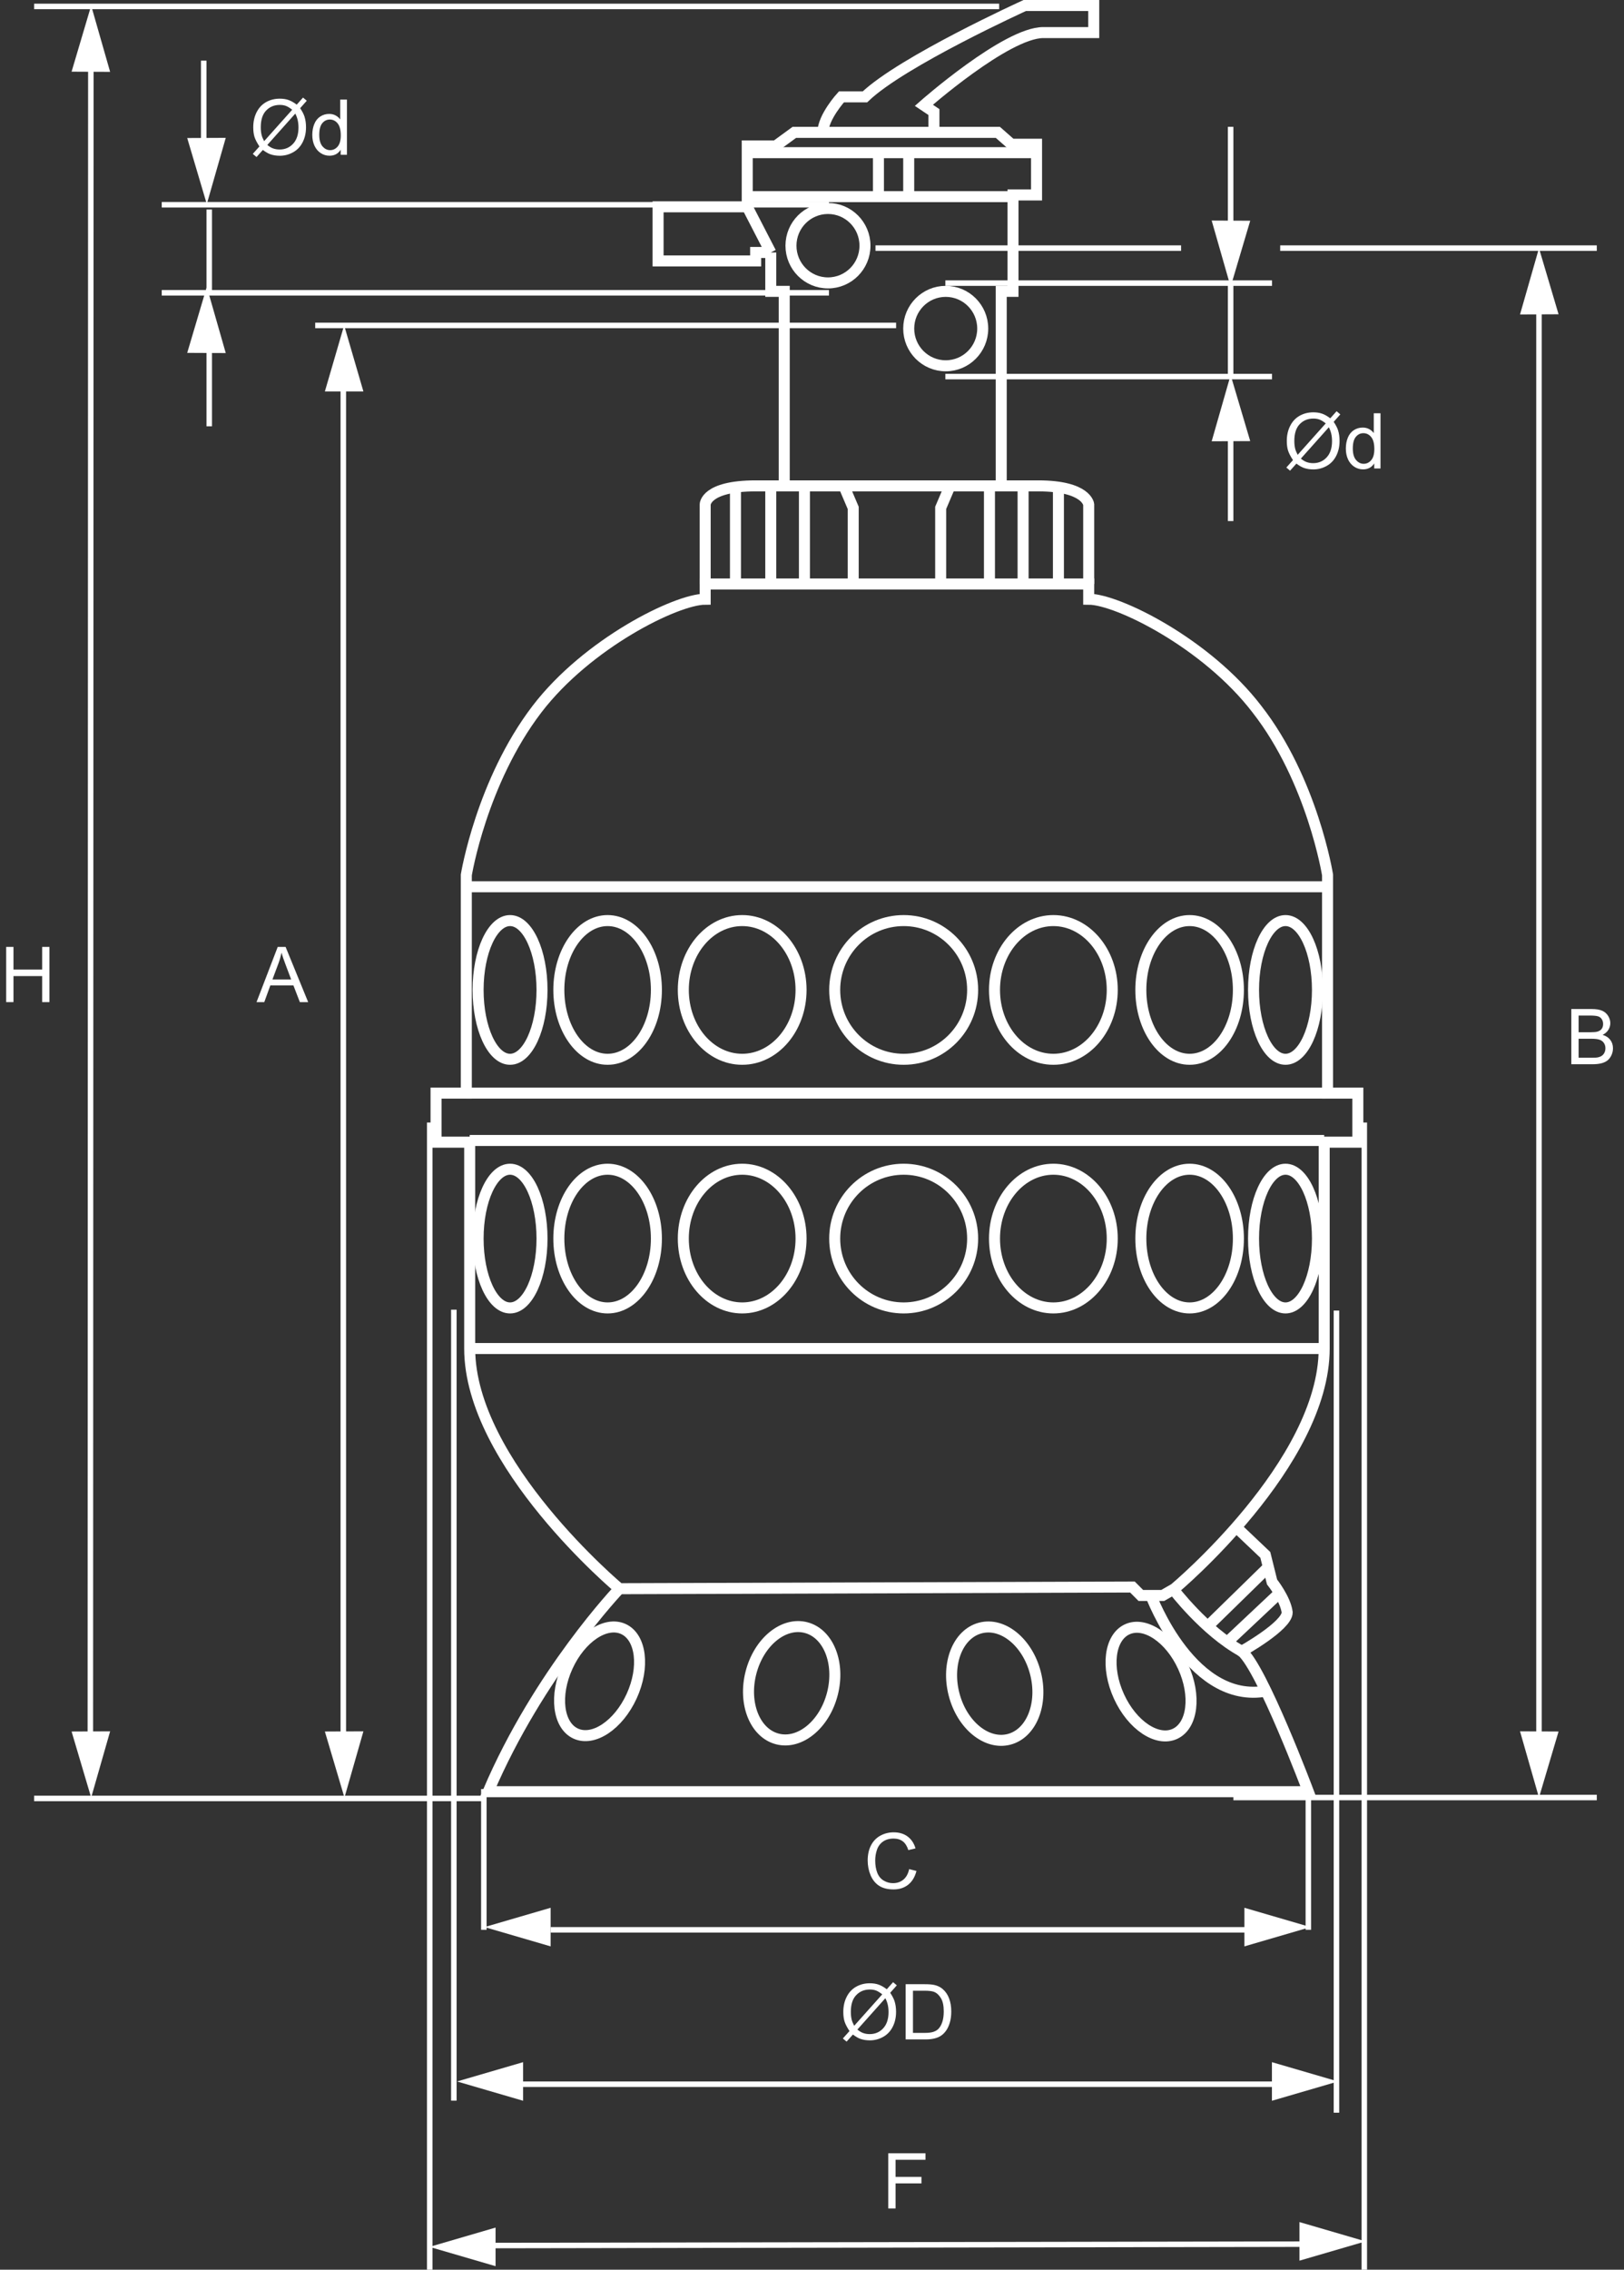 <svg width="295" height="412" viewBox="0 0 295 412" fill="none" xmlns="http://www.w3.org/2000/svg">
<rect x="0" y="0" width="295" height="412" fill="#333333" stroke="none"/>
<path d="M112.513 288.386C112.513 288.386 85.319 265.666 85.319 244.787C85.319 223.909 85.319 207.329 85.319 207.329H79.207V198.425H84.707V158.817C84.707 158.817 87.457 141.93 97.541 128.727C106.707 116.753 122.901 108.77 128.096 108.77V106.007H162.929H167.512H197.762V108.77C202.956 108.77 219.151 116.753 228.317 128.727C238.4 141.623 241.15 158.817 241.15 158.817V198.425H246.65V207.329H240.539C240.539 207.329 240.539 224.216 240.539 244.787C240.539 265.666 213.345 288.386 213.345 288.386L211.206 289.614H207.234L205.706 288.079L112.513 288.386Z" stroke="white" stroke-width="2" stroke-miterlimit="10"/>
<path d="M84.707 198.424H240.845" stroke="white" stroke-width="2" stroke-miterlimit="10"/>
<path d="M240.539 207.021H85.319" stroke="white" stroke-width="2" stroke-miterlimit="10"/>
<path d="M85.319 244.787H240.539" stroke="white" stroke-width="2" stroke-miterlimit="10"/>
<path d="M240.845 160.966H84.707" stroke="white" stroke-width="2" stroke-miterlimit="10"/>
<path d="M112.513 288.386C112.513 288.386 97.846 303.738 88.68 325.23H237.661C237.661 325.23 229.234 302.817 225.567 299.746C225.567 299.746 233.817 295.141 233.817 292.684C233.512 290.228 231.067 287.158 231.067 287.158L229.845 282.245L224.345 277.026" stroke="white" stroke-width="2" stroke-miterlimit="10"/>
<path d="M209.067 289.614C209.067 289.614 216.706 310.186 230.762 306.808" stroke="white" stroke-width="2" stroke-miterlimit="10"/>
<path d="M213.04 288.386C213.04 288.386 218.845 296.062 225.567 299.746" stroke="white" stroke-width="2" stroke-miterlimit="10"/>
<path d="M232.595 289L223.123 297.904" stroke="white" stroke-width="2" stroke-miterlimit="10"/>
<path d="M230.456 284.395L219.456 295.141" stroke="white" stroke-width="2" stroke-miterlimit="10"/>
<path d="M151.204 307.469C152.639 301.886 150.49 296.501 146.405 295.441C142.32 294.382 137.845 298.048 136.411 303.631C134.976 309.213 137.125 314.598 141.21 315.658C145.295 316.718 149.77 313.051 151.204 307.469Z" stroke="white" stroke-width="2" stroke-miterlimit="10"/>
<path d="M114.743 307.886C117.137 302.647 116.468 297.195 113.248 295.709C110.028 294.222 105.476 297.265 103.081 302.504C100.686 307.743 101.355 313.195 104.575 314.681C107.796 316.167 112.348 313.125 114.743 307.886Z" stroke="white" stroke-width="2" stroke-miterlimit="10"/>
<path d="M183.291 315.73C187.376 314.671 189.525 309.286 188.09 303.703C186.656 298.12 182.182 294.454 178.097 295.514C174.011 296.574 171.863 301.958 173.297 307.541C174.731 313.124 179.206 316.79 183.291 315.73Z" stroke="white" stroke-width="2" stroke-miterlimit="10"/>
<path d="M213.426 314.734C216.646 313.248 217.315 307.796 214.92 302.557C212.525 297.318 207.973 294.275 204.753 295.762C201.533 297.248 200.864 302.7 203.258 307.939C205.653 313.178 210.205 316.221 213.426 314.734Z" stroke="white" stroke-width="2" stroke-miterlimit="10"/>
<path d="M164.151 237.418C171.07 237.418 176.679 231.782 176.679 224.83C176.679 217.877 171.07 212.241 164.151 212.241C157.232 212.241 151.623 217.877 151.623 224.83C151.623 231.782 157.232 237.418 164.151 237.418Z" stroke="white" stroke-width="2" stroke-miterlimit="10"/>
<path d="M191.345 237.418C197.252 237.418 202.04 231.782 202.04 224.83C202.04 217.877 197.252 212.241 191.345 212.241C185.439 212.241 180.651 217.877 180.651 224.83C180.651 231.782 185.439 237.418 191.345 237.418Z" stroke="white" stroke-width="2" stroke-miterlimit="10"/>
<path d="M216.095 237.418C220.989 237.418 224.956 231.782 224.956 224.83C224.956 217.877 220.989 212.241 216.095 212.241C211.201 212.241 207.234 217.877 207.234 224.83C207.234 231.782 211.201 237.418 216.095 237.418Z" stroke="white" stroke-width="2" stroke-miterlimit="10"/>
<path d="M233.512 237.418C236.718 237.418 239.317 231.782 239.317 224.83C239.317 217.877 236.718 212.241 233.512 212.241C230.305 212.241 227.706 217.877 227.706 224.83C227.706 231.782 230.305 237.418 233.512 237.418Z" stroke="white" stroke-width="2" stroke-miterlimit="10"/>
<path d="M134.818 237.418C140.724 237.418 145.512 231.782 145.512 224.83C145.512 217.877 140.724 212.241 134.818 212.241C128.912 212.241 124.124 217.877 124.124 224.83C124.124 231.782 128.912 237.418 134.818 237.418Z" stroke="white" stroke-width="2" stroke-miterlimit="10"/>
<path d="M110.374 237.418C115.268 237.418 119.235 231.782 119.235 224.83C119.235 217.877 115.268 212.241 110.374 212.241C105.48 212.241 101.513 217.877 101.513 224.83C101.513 231.782 105.48 237.418 110.374 237.418Z" stroke="white" stroke-width="2" stroke-miterlimit="10"/>
<path d="M92.652 237.418C95.858 237.418 98.457 231.782 98.457 224.83C98.457 217.877 95.858 212.241 92.652 212.241C89.445 212.241 86.846 217.877 86.846 224.83C86.846 231.782 89.445 237.418 92.652 237.418Z" stroke="white" stroke-width="2" stroke-miterlimit="10"/>
<path d="M164.151 192.284C171.07 192.284 176.679 186.648 176.679 179.695C176.679 172.743 171.07 167.107 164.151 167.107C157.232 167.107 151.623 172.743 151.623 179.695C151.623 186.648 157.232 192.284 164.151 192.284Z" stroke="white" stroke-width="2" stroke-miterlimit="10"/>
<path d="M191.345 192.284C197.252 192.284 202.04 186.648 202.04 179.695C202.04 172.743 197.252 167.107 191.345 167.107C185.439 167.107 180.651 172.743 180.651 179.695C180.651 186.648 185.439 192.284 191.345 192.284Z" stroke="white" stroke-width="2" stroke-miterlimit="10"/>
<path d="M216.095 192.284C220.989 192.284 224.956 186.648 224.956 179.695C224.956 172.743 220.989 167.107 216.095 167.107C211.201 167.107 207.234 172.743 207.234 179.695C207.234 186.648 211.201 192.284 216.095 192.284Z" stroke="white" stroke-width="2" stroke-miterlimit="10"/>
<path d="M233.512 192.284C236.718 192.284 239.317 186.648 239.317 179.695C239.317 172.743 236.718 167.107 233.512 167.107C230.305 167.107 227.706 172.743 227.706 179.695C227.706 186.648 230.305 192.284 233.512 192.284Z" stroke="white" stroke-width="2" stroke-miterlimit="10"/>
<path d="M134.818 192.284C140.724 192.284 145.512 186.648 145.512 179.695C145.512 172.743 140.724 167.107 134.818 167.107C128.912 167.107 124.124 172.743 124.124 179.695C124.124 186.648 128.912 192.284 134.818 192.284Z" stroke="white" stroke-width="2" stroke-miterlimit="10"/>
<path d="M110.374 192.284C115.268 192.284 119.235 186.648 119.235 179.695C119.235 172.743 115.268 167.107 110.374 167.107C105.48 167.107 101.513 172.743 101.513 179.695C101.513 186.648 105.48 192.284 110.374 192.284Z" stroke="white" stroke-width="2" stroke-miterlimit="10"/>
<path d="M92.652 192.284C95.858 192.284 98.457 186.648 98.457 179.695C98.457 172.743 95.858 167.107 92.652 167.107C89.445 167.107 86.846 172.743 86.846 179.695C86.846 186.648 89.445 192.284 92.652 192.284Z" stroke="white" stroke-width="2" stroke-miterlimit="10"/>
<path d="M197.762 106.006V91.576C197.762 91.576 197.456 88.198 188.595 88.198C179.734 88.198 165.679 88.198 165.679 88.198H162.929C162.929 88.198 146.429 88.198 137.262 88.198C128.096 88.198 128.096 91.576 128.096 91.576V106.006" stroke="white" stroke-width="2" stroke-miterlimit="10"/>
<path d="M153.151 87.891L154.984 92.19V106.007" stroke="white" stroke-width="2" stroke-miterlimit="10"/>
<path d="M146.124 87.891V106.007" stroke="white" stroke-width="2" stroke-miterlimit="10"/>
<path d="M140.012 87.891V106.007" stroke="white" stroke-width="2" stroke-miterlimit="10"/>
<path d="M133.596 88.198V106.006" stroke="white" stroke-width="2" stroke-miterlimit="10"/>
<path d="M172.706 87.891L170.873 92.19V106.007" stroke="white" stroke-width="2" stroke-miterlimit="10"/>
<path d="M179.734 87.891V106.007" stroke="white" stroke-width="2" stroke-miterlimit="10"/>
<path d="M185.845 87.891V106.007" stroke="white" stroke-width="2" stroke-miterlimit="10"/>
<path d="M192.262 88.198V106.006" stroke="white" stroke-width="2" stroke-miterlimit="10"/>
<path d="M142.457 87.891V52.889H140.012V45.828M140.012 45.828H137.262V47.363H119.54V37.538H135.735M140.012 45.828L135.735 37.538M135.735 37.538V26.484H140.929L144.29 24.028H181.262L183.706 26.177H188.29V35.388H184.012V52.889H181.873V87.891" stroke="white" stroke-width="2" stroke-miterlimit="10"/>
<path d="M171.79 66.399C175.502 66.399 178.512 63.374 178.512 59.644C178.512 55.913 175.502 52.889 171.79 52.889C168.077 52.889 165.068 55.913 165.068 59.644C165.068 63.374 168.077 66.399 171.79 66.399Z" stroke="white" stroke-width="2" stroke-miterlimit="10"/>
<path d="M150.401 51.354C154.114 51.354 157.123 48.33 157.123 44.599C157.123 40.869 154.114 37.844 150.401 37.844C146.689 37.844 143.679 40.869 143.679 44.599C143.679 48.33 146.689 51.354 150.401 51.354Z" stroke="white" stroke-width="2" stroke-miterlimit="10"/>
<path d="M135.735 35.695H184.012" stroke="white" stroke-width="2" stroke-miterlimit="10"/>
<path d="M135.735 27.712H188.29" stroke="white" stroke-width="2" stroke-miterlimit="10"/>
<path d="M169.651 24.028V20.343L167.818 19.115C167.818 19.115 182.79 5.913 189.512 5.913C196.54 5.913 198.679 5.913 198.679 5.913V1H186.151C186.151 1 163.846 11.132 157.123 17.58H152.846C152.846 17.58 149.485 21.264 149.485 24.028" stroke="white" stroke-width="2" stroke-miterlimit="10"/>
<path d="M159.568 27.712V35.695" stroke="white" stroke-width="2" stroke-miterlimit="10"/>
<path d="M165.068 27.712V35.695" stroke="white" stroke-width="2" stroke-miterlimit="10"/>
<path d="M1.121 181.906L1.121 171.884L2.447 171.884L2.447 176L7.656 176L7.656 171.884L8.982 171.884L8.982 181.906L7.656 181.906L7.656 177.182L2.447 177.182L2.447 181.906L1.121 181.906Z" fill="white"/>
<path d="M285.43 193.184L285.43 183.163L289.19 183.163C289.955 183.163 290.568 183.265 291.029 183.47C291.493 183.671 291.856 183.983 292.116 184.407C292.38 184.826 292.512 185.266 292.512 185.726C292.512 186.154 292.396 186.558 292.163 186.936C291.931 187.314 291.58 187.62 291.111 187.852C291.717 188.03 292.182 188.333 292.505 188.761C292.833 189.19 292.997 189.695 292.997 190.279C292.997 190.748 292.897 191.186 292.697 191.591C292.501 191.992 292.257 192.302 291.965 192.521C291.674 192.74 291.307 192.906 290.865 193.02C290.427 193.129 289.889 193.184 289.251 193.184L285.43 193.184ZM286.756 187.374L288.923 187.374C289.511 187.374 289.933 187.335 290.188 187.257C290.525 187.157 290.778 186.991 290.947 186.758C291.12 186.526 291.206 186.234 291.206 185.883C291.206 185.551 291.127 185.259 290.967 185.008C290.808 184.753 290.58 184.58 290.284 184.489C289.987 184.393 289.479 184.345 288.759 184.345L286.756 184.345L286.756 187.374ZM286.756 192.001L289.251 192.001C289.68 192.001 289.98 191.985 290.154 191.954C290.459 191.899 290.714 191.808 290.919 191.68C291.124 191.553 291.293 191.368 291.425 191.126C291.557 190.88 291.623 190.598 291.623 190.279C291.623 189.905 291.528 189.582 291.336 189.308C291.145 189.03 290.878 188.836 290.536 188.727C290.199 188.613 289.712 188.556 289.074 188.556L286.756 188.556L286.756 192.001Z" fill="white"/>
<path d="M241.643 75.932L242.791 74.647L243.468 75.221L242.265 76.575C242.657 77.158 242.921 77.668 243.058 78.106C243.24 78.68 243.331 79.323 243.331 80.034C243.331 81.059 243.124 81.973 242.709 82.775C242.295 83.577 241.711 84.183 240.959 84.593C240.212 85.003 239.417 85.208 238.574 85.208C237.945 85.208 237.375 85.12 236.865 84.942C236.473 84.805 236.015 84.543 235.491 84.156L234.342 85.441L233.665 84.867L234.869 83.52C234.422 82.841 234.123 82.262 233.973 81.784C233.823 81.3 233.747 80.722 233.747 80.047C233.747 79.017 233.953 78.101 234.363 77.299C234.773 76.493 235.347 75.882 236.085 75.467C236.828 75.052 237.653 74.845 238.56 74.845C239.171 74.845 239.704 74.927 240.16 75.091C240.62 75.251 241.114 75.531 241.643 75.932ZM240.823 76.855C240.394 76.518 240.018 76.287 239.695 76.164C239.376 76.041 239 75.98 238.567 75.98C237.569 75.98 236.744 76.319 236.092 76.998C235.441 77.673 235.115 78.682 235.115 80.027C235.115 80.555 235.165 81.025 235.265 81.435C235.338 81.74 235.491 82.116 235.723 82.563L240.823 76.855ZM241.383 77.559L236.304 83.246C236.655 83.534 236.979 83.734 237.275 83.848C237.662 83.998 238.081 84.074 238.533 84.074C239.526 84.074 240.346 83.723 240.994 83.021C241.641 82.319 241.964 81.335 241.964 80.068C241.964 79.12 241.771 78.284 241.383 77.559ZM249.627 85.037L249.627 84.121C249.167 84.841 248.49 85.201 247.597 85.201C247.018 85.201 246.485 85.042 245.997 84.723C245.514 84.404 245.138 83.96 244.87 83.39C244.605 82.816 244.473 82.157 244.473 81.414C244.473 80.69 244.594 80.034 244.835 79.446C245.077 78.853 245.439 78.4 245.922 78.085C246.405 77.771 246.945 77.614 247.542 77.614C247.98 77.614 248.37 77.707 248.711 77.894C249.053 78.076 249.331 78.316 249.545 78.612L249.545 75.016L250.769 75.016L250.769 85.037L249.627 85.037ZM245.738 81.414C245.738 82.344 245.934 83.039 246.326 83.499C246.718 83.96 247.18 84.19 247.713 84.19C248.251 84.19 248.707 83.971 249.08 83.534C249.459 83.091 249.648 82.419 249.648 81.517C249.648 80.523 249.456 79.794 249.074 79.329C248.691 78.865 248.219 78.632 247.659 78.632C247.112 78.632 246.654 78.856 246.285 79.302C245.92 79.749 245.738 80.453 245.738 81.414Z" fill="white"/>
<path d="M53.898 18.997L55.047 17.712L55.723 18.286L54.52 19.64C54.912 20.223 55.176 20.734 55.313 21.171C55.495 21.745 55.587 22.388 55.587 23.099C55.587 24.124 55.379 25.038 54.965 25.84C54.55 26.642 53.967 27.248 53.215 27.658C52.467 28.069 51.672 28.274 50.829 28.274C50.2 28.274 49.63 28.185 49.12 28.007C48.728 27.87 48.27 27.608 47.746 27.221L46.597 28.506L45.921 27.932L47.124 26.585C46.677 25.906 46.379 25.327 46.228 24.849C46.078 24.366 46.003 23.787 46.003 23.113C46.003 22.082 46.208 21.166 46.618 20.364C47.028 19.558 47.602 18.947 48.341 18.532C49.083 18.118 49.908 17.91 50.815 17.91C51.426 17.91 51.959 17.992 52.415 18.156C52.875 18.316 53.37 18.596 53.898 18.997ZM53.078 19.92C52.65 19.583 52.273 19.353 51.95 19.23C51.631 19.107 51.255 19.045 50.822 19.045C49.824 19.045 48.999 19.385 48.347 20.064C47.696 20.738 47.37 21.748 47.37 23.092C47.37 23.621 47.42 24.09 47.52 24.5C47.593 24.805 47.746 25.181 47.978 25.628L53.078 19.92ZM53.638 20.624L48.559 26.312C48.91 26.599 49.234 26.799 49.53 26.913C49.917 27.064 50.337 27.139 50.788 27.139C51.781 27.139 52.602 26.788 53.249 26.086C53.896 25.384 54.219 24.4 54.219 23.133C54.219 22.185 54.026 21.349 53.638 20.624ZM61.883 28.103L61.883 27.187C61.422 27.907 60.745 28.267 59.852 28.267C59.273 28.267 58.74 28.107 58.253 27.788C57.77 27.469 57.394 27.025 57.125 26.455C56.86 25.881 56.728 25.223 56.728 24.48C56.728 23.755 56.849 23.099 57.091 22.511C57.332 21.919 57.694 21.465 58.178 21.151C58.661 20.836 59.201 20.679 59.798 20.679C60.235 20.679 60.625 20.772 60.967 20.959C61.308 21.142 61.586 21.381 61.8 21.677L61.8 18.081L63.024 18.081L63.024 28.103L61.883 28.103ZM57.993 24.48C57.993 25.409 58.189 26.104 58.581 26.565C58.973 27.025 59.435 27.255 59.968 27.255C60.506 27.255 60.962 27.036 61.336 26.599C61.714 26.157 61.903 25.485 61.903 24.582C61.903 23.589 61.712 22.86 61.329 22.395C60.946 21.93 60.474 21.697 59.914 21.697C59.367 21.697 58.909 21.921 58.54 22.367C58.175 22.814 57.993 23.518 57.993 24.48Z" fill="white"/>
<path d="M46.599 181.906L50.448 171.884L51.877 171.884L55.978 181.906L54.467 181.906L53.298 178.871L49.108 178.871L48.007 181.906L46.599 181.906ZM49.491 177.791L52.888 177.791L51.842 175.015C51.523 174.172 51.286 173.479 51.131 172.937C51.004 173.58 50.824 174.218 50.591 174.851L49.491 177.791Z" fill="white"/>
<path d="M165.149 339.286L166.475 339.621C166.197 340.71 165.696 341.542 164.971 342.116C164.251 342.686 163.369 342.971 162.326 342.971C161.246 342.971 160.366 342.752 159.687 342.315C159.013 341.873 158.498 341.235 158.142 340.401C157.791 339.567 157.616 338.671 157.616 337.714C157.616 336.67 157.814 335.761 158.211 334.987C158.612 334.207 159.179 333.617 159.913 333.216C160.651 332.81 161.462 332.608 162.346 332.608C163.349 332.608 164.192 332.863 164.876 333.373C165.559 333.884 166.035 334.601 166.304 335.527L164.999 335.834C164.766 335.105 164.429 334.574 163.987 334.241C163.545 333.909 162.989 333.742 162.319 333.742C161.549 333.742 160.904 333.927 160.384 334.296C159.869 334.665 159.507 335.162 159.297 335.786C159.088 336.406 158.983 337.046 158.983 337.707C158.983 338.559 159.106 339.305 159.352 339.943C159.603 340.576 159.99 341.05 160.514 341.364C161.038 341.679 161.606 341.836 162.216 341.836C162.959 341.836 163.588 341.622 164.103 341.194C164.618 340.765 164.967 340.129 165.149 339.286Z" fill="white"/>
<path d="M161.082 361.095L162.231 359.809L162.908 360.384L161.705 361.737C162.096 362.32 162.361 362.831 162.498 363.268C162.68 363.843 162.771 364.485 162.771 365.196C162.771 366.221 162.564 367.135 162.149 367.937C161.734 368.739 161.151 369.346 160.399 369.756C159.651 370.166 158.856 370.371 158.013 370.371C157.384 370.371 156.815 370.282 156.304 370.104C155.912 369.968 155.454 369.706 154.93 369.318L153.782 370.603L153.105 370.029L154.308 368.682C153.861 368.003 153.563 367.425 153.413 366.946C153.262 366.463 153.187 365.884 153.187 365.21C153.187 364.18 153.392 363.264 153.802 362.462C154.212 361.655 154.787 361.044 155.525 360.63C156.268 360.215 157.093 360.008 157.999 360.008C158.61 360.008 159.143 360.09 159.599 360.254C160.059 360.413 160.554 360.694 161.082 361.095ZM160.262 362.017C159.834 361.68 159.458 361.45 159.134 361.327C158.815 361.204 158.439 361.142 158.006 361.142C157.008 361.142 156.183 361.482 155.532 362.161C154.88 362.835 154.554 363.845 154.554 365.189C154.554 365.718 154.604 366.187 154.705 366.597C154.777 366.903 154.93 367.279 155.163 367.725L160.262 362.017ZM160.823 362.721L155.744 368.409C156.095 368.696 156.418 368.897 156.714 369.011C157.102 369.161 157.521 369.236 157.972 369.236C158.966 369.236 159.786 368.885 160.433 368.183C161.08 367.482 161.404 366.497 161.404 365.23C161.404 364.282 161.21 363.446 160.823 362.721ZM164.514 370.2L164.514 360.179L167.966 360.179C168.746 360.179 169.34 360.226 169.75 360.322C170.325 360.454 170.815 360.694 171.22 361.04C171.749 361.486 172.143 362.058 172.403 362.756C172.667 363.448 172.799 364.241 172.799 365.135C172.799 365.896 172.71 366.57 172.533 367.158C172.355 367.746 172.127 368.234 171.849 368.621C171.571 369.004 171.266 369.307 170.933 369.53C170.605 369.749 170.206 369.915 169.737 370.029C169.272 370.143 168.736 370.2 168.13 370.2L164.514 370.2ZM165.84 369.017L167.98 369.017C168.641 369.017 169.158 368.956 169.532 368.833C169.91 368.71 170.211 368.537 170.434 368.313C170.748 367.999 170.992 367.577 171.165 367.049C171.343 366.515 171.432 365.871 171.432 365.114C171.432 364.066 171.259 363.262 170.913 362.701C170.571 362.136 170.154 361.758 169.662 361.566C169.306 361.43 168.734 361.361 167.946 361.361L165.84 361.361L165.84 369.017Z" fill="white"/>
<path d="M161.353 400.888L161.353 390.867L168.113 390.867L168.113 392.049L162.679 392.049L162.679 395.153L167.382 395.153L167.382 396.335L162.679 396.335L162.679 400.888L161.353 400.888Z" fill="white"/>
<path d="M181.497 1.168L6.199 1.168" stroke="white"/>
<path d="M159.032 45.039L214.543 45.039M290.058 45.039L232.547 45.039" stroke="white"/>
<path d="M223.545 51.545L223.545 68.059" stroke="white"/>
<path d="M38.008 38.033L38.008 53.361" stroke="white"/>
<path d="M223.545 79.069V94.583" stroke="white"/>
<path d="M38.008 62.054L38.008 77.382" stroke="white"/>
<path d="M223.545 23.02L223.545 42.036" stroke="white"/>
<path d="M37.007 11.009L37.007 26.337" stroke="white"/>
<path d="M162.776 59.073H110.016L83.636 59.073H57.257" stroke="white"/>
<path d="M16.41 317.943L16.503 12.01" stroke="white"/>
<path d="M279.556 318.28L279.556 56.049" stroke="white"/>
<path d="M62.362 317.943L62.362 69.292" stroke="white"/>
<path d="M87.891 350.302L87.891 324.755" stroke="white"/>
<path d="M100.02 350.309L228.046 350.309" stroke="white"/>
<path d="M92.019 378.333H231.046" stroke="white"/>
<path d="M238.048 407.359L87.918 407.616" stroke="white"/>
<path d="M237.661 350.302L237.661 324.755" stroke="white"/>
<path d="M82.442 381.312L82.442 237.736" stroke="white"/>
<path d="M242.767 383.504L242.767 237.898" stroke="white"/>
<path d="M78.061 412L78.061 203.76" stroke="white"/>
<path d="M247.824 412L247.824 203.76" stroke="white"/>
<path d="M87.891 326.458H6.199" stroke="white"/>
<path d="M224.045 326.288H290.058" stroke="white"/>
<path d="M13.003 13.011L16.56 1.017L20.004 13.044L13.003 13.011Z" fill="white"/>
<path d="M283.114 57.049L279.556 45.056L276.113 57.083L283.114 57.049Z" fill="white"/>
<path d="M227.103 80.07L223.545 68.076L220.101 80.103L227.103 80.07Z" fill="white"/>
<path d="M34.007 64.056L37.565 52.062L41.008 64.089L34.007 64.056Z" fill="white"/>
<path d="M227.103 40.068L223.545 52.062L220.101 40.035L227.103 40.068Z" fill="white"/>
<path d="M34.007 25.055L37.565 37.048L41.008 25.021L34.007 25.055Z" fill="white"/>
<path d="M59.012 71.062L62.513 59.051L66.013 71.062L59.012 71.062Z" fill="white"/>
<path d="M13.003 314.31L16.56 326.304L20.004 314.277L13.003 314.31Z" fill="white"/>
<path d="M283.114 314.31L279.556 326.304L276.113 314.277L283.114 314.31Z" fill="white"/>
<path d="M59.012 314.31L62.57 326.304L66.013 314.277L59.012 314.31Z" fill="white"/>
<path d="M95.019 374.33L83.017 377.833L95.019 381.336L95.019 374.33Z" fill="white"/>
<path d="M231.046 374.33L243.049 377.833L231.046 381.336L231.046 374.33Z" fill="white"/>
<path d="M236.047 403.356L248.05 406.859L236.047 410.362L236.047 403.356Z" fill="white"/>
<path d="M90.018 404.357L78.016 407.86L90.018 411.363L90.018 404.357Z" fill="white"/>
<path d="M226.045 346.305L238.048 349.808L226.045 353.311L226.045 346.305Z" fill="white"/>
<path d="M100.02 346.305L88.018 349.808L100.02 353.311L100.02 346.305Z" fill="white"/>
<line x1="171.727" y1="51.392" x2="231.062" y2="51.392" stroke="white"/>
<line y1="-0.5" x2="121.201" y2="-0.5" transform="matrix(-1 0 0 1 150.582 37.667)" stroke="white"/>
<line x1="171.727" y1="68.357" x2="231.062" y2="68.357" stroke="white"/>
<line y1="-0.5" x2="121.201" y2="-0.5" transform="matrix(-1 0 0 1 150.582 53.65)" stroke="white"/>
</svg>
